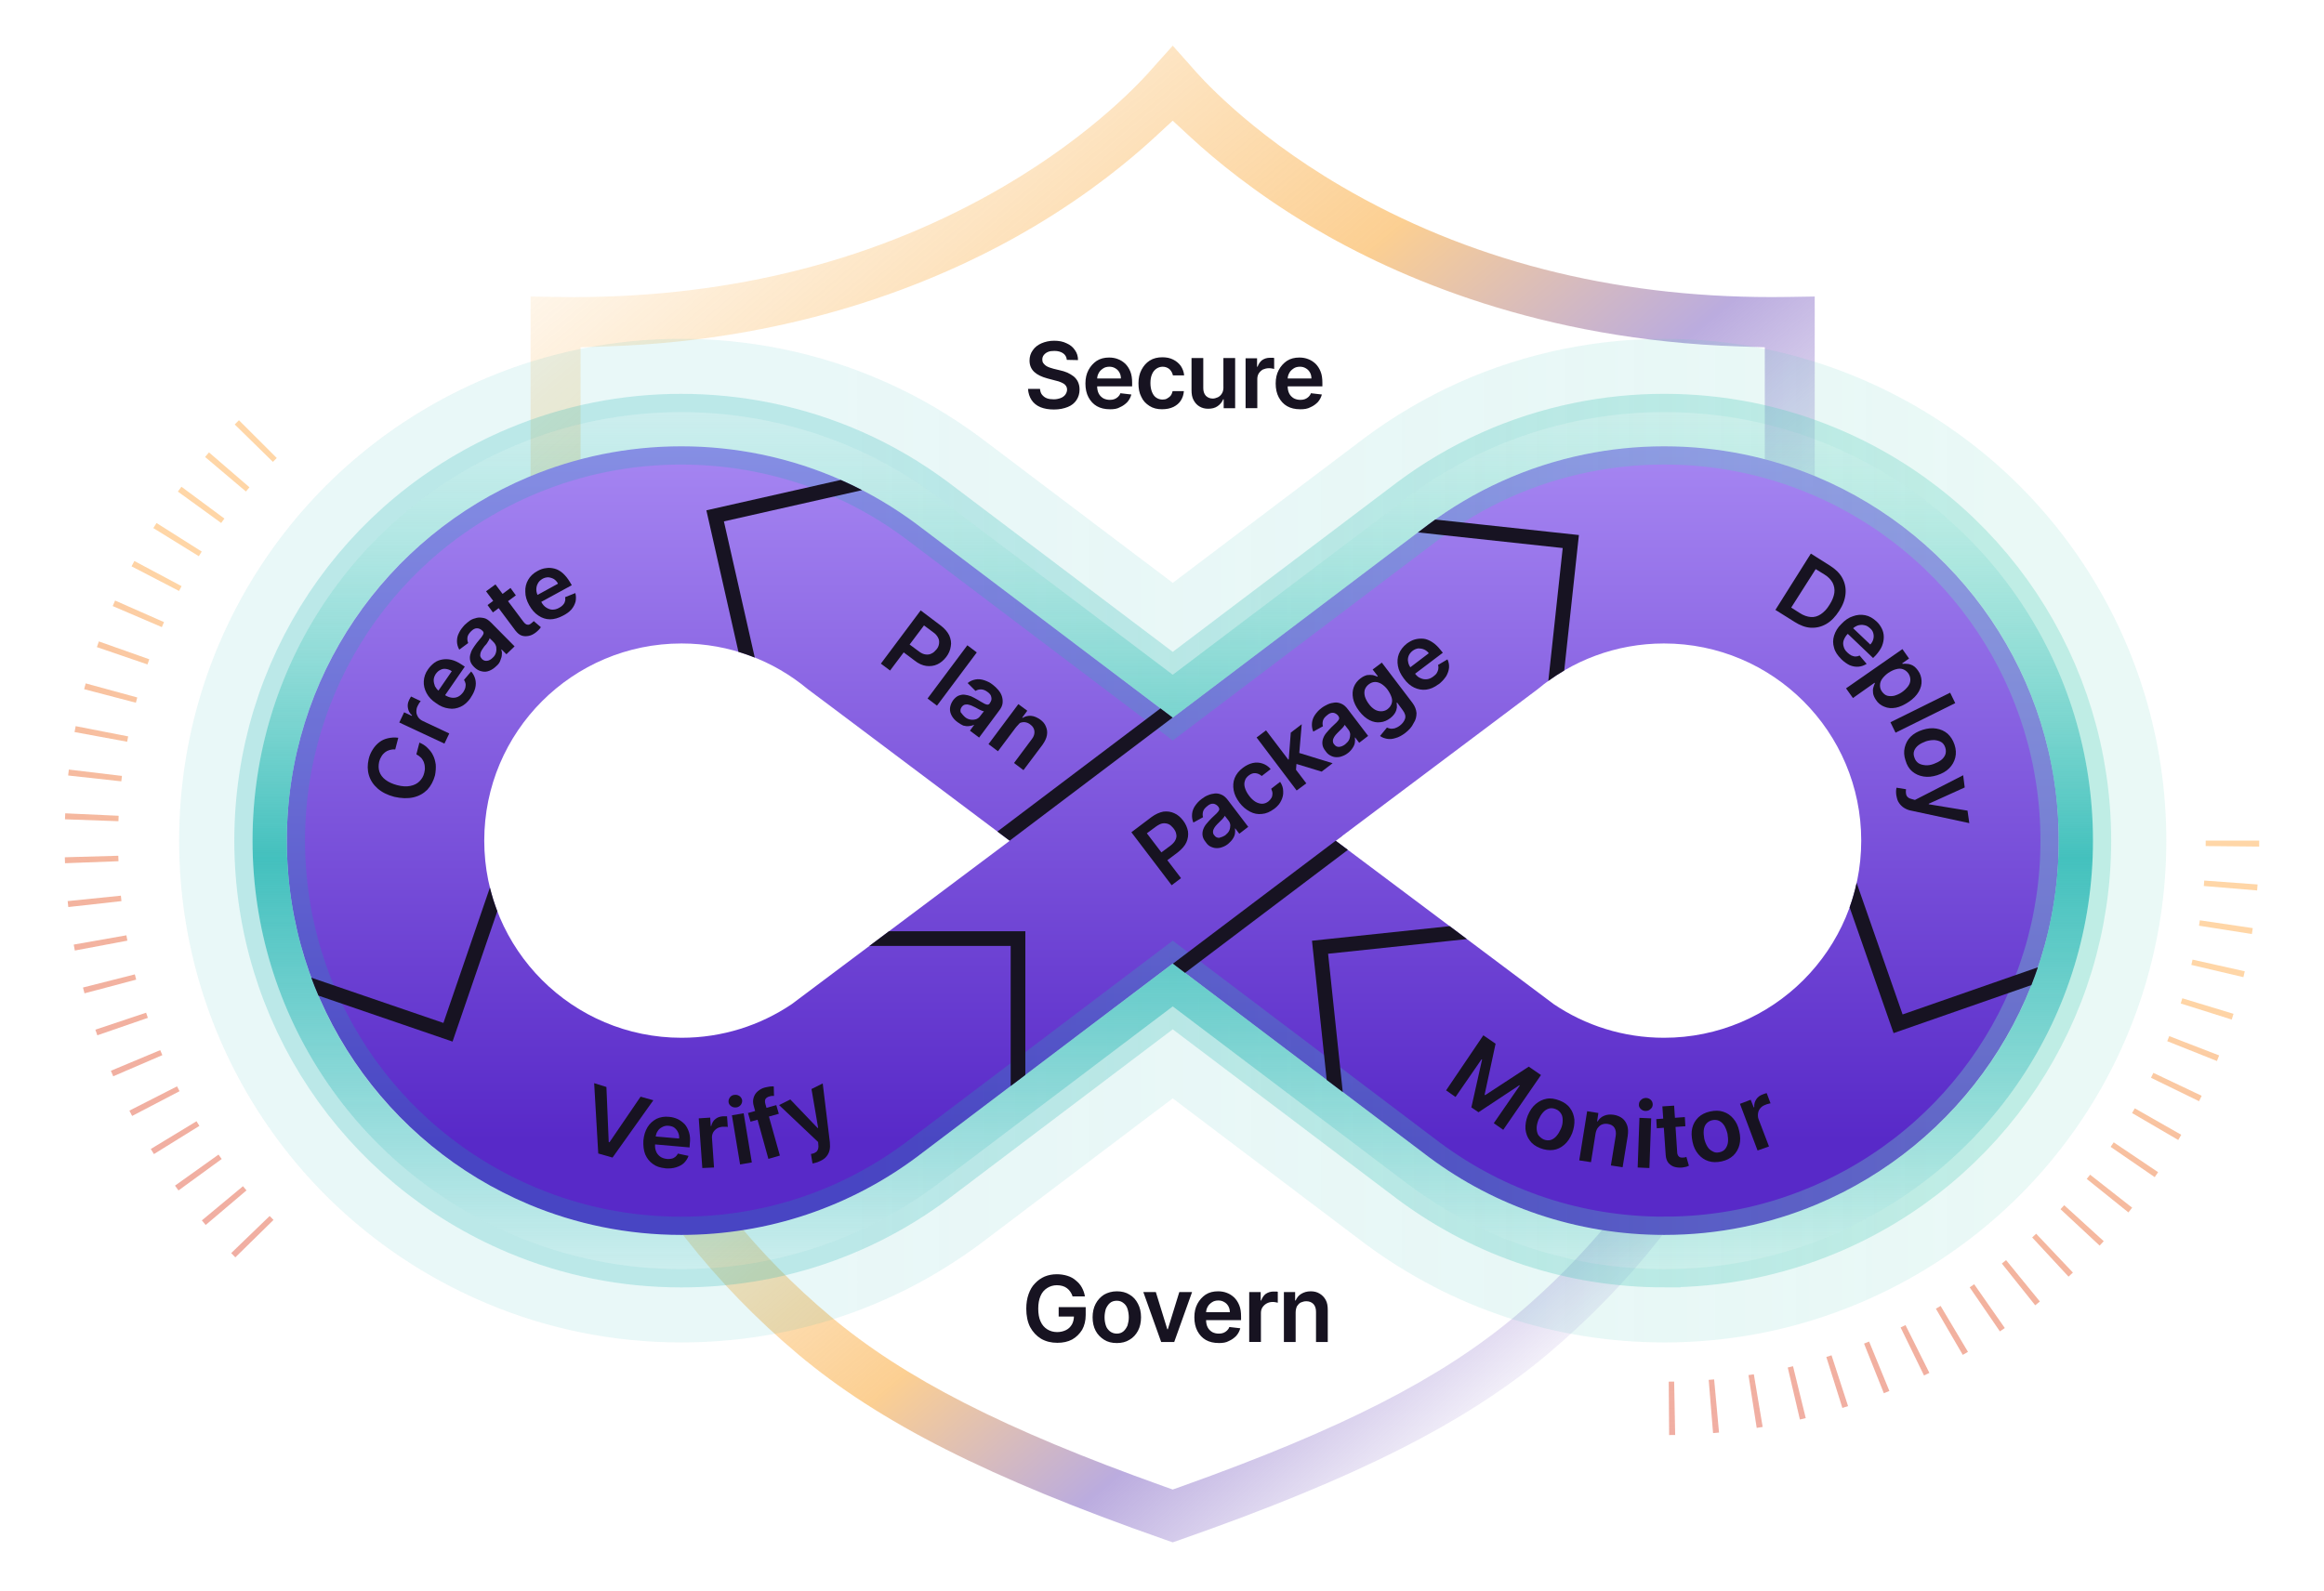 <svg width="460" height="315" viewBox="0 0 460 315" fill="none" xmlns="http://www.w3.org/2000/svg">
<path d="M114.918 105.582V68.757L120.07 68.587C159.141 67.315 187.636 54.98 204.661 44.856C215.687 38.301 223.71 31.65 228.504 27.229L232.116 23.891L235.728 27.229C240.522 31.655 248.545 38.301 259.571 44.856C276.6 54.98 305.096 67.315 344.162 68.587L349.314 68.757V105.582H359.197V58.71L354.171 58.792C352.999 58.811 351.837 58.821 350.675 58.821C319.017 58.821 290.357 51.439 265.488 36.879C246.855 25.971 237.021 14.608 236.053 13.462L232.126 9.041L228.015 13.636C226.359 15.561 216.592 26.421 198.73 36.879C173.861 51.439 145.191 58.821 113.518 58.821C112.366 58.821 111.209 58.811 110.047 58.792L105.02 58.71V105.582H114.903H114.918Z" fill="url(#paint0_linear_298_3289)"/>
<path d="M333.713 219.161C325.491 234.616 314.146 248.62 299.954 260.558C285.273 272.908 265.527 282.993 233.917 294.279L232.126 294.917L230.334 294.279C198.73 282.993 178.979 272.908 164.297 260.558C150.1 248.615 138.76 234.611 130.538 219.161H119.426C128.369 237.552 141.336 254.149 157.935 268.109C174.03 281.649 195.732 292.624 230.489 304.804L232.126 305.375L233.762 304.804C268.524 292.624 290.221 281.649 306.321 268.109C322.92 254.149 335.887 237.547 344.831 219.161H333.718H333.713Z" fill="url(#paint1_linear_298_3289)"/>
<path d="M359.589 94.413C350.302 90.519 340.105 88.367 329.404 88.367C324.009 88.367 318.741 88.913 313.657 89.958C302.22 92.299 291.698 97.137 282.682 103.875C282.537 103.981 255.305 124.564 232.126 142.089C208.942 124.564 181.715 103.981 181.569 103.875C172.558 97.132 162.031 92.294 150.594 89.958C145.505 88.918 140.242 88.367 134.848 88.367C124.147 88.367 113.949 90.519 104.662 94.413C76.529 106.216 56.769 134.021 56.769 166.44C56.769 198.859 76.544 226.678 104.696 238.476C113.973 242.36 124.161 244.508 134.853 244.508C152.265 244.508 168.35 238.81 181.337 229.179L232.131 190.776L282.929 229.179C295.916 238.815 312.001 244.508 329.413 244.508C340.1 244.508 350.292 242.36 359.57 238.476C387.722 226.678 407.497 198.869 407.497 166.44C407.497 134.011 387.736 106.216 359.604 94.413H359.589ZM156.705 198.82C150.473 203.019 142.973 205.472 134.896 205.472C113.334 205.472 95.85 187.995 95.85 166.44C95.85 144.885 113.329 127.403 134.896 127.403C144.416 127.403 153.136 130.809 159.911 136.468L164.573 139.956L199.863 166.469L156.705 198.82ZM329.355 205.472C321.279 205.472 313.773 203.019 307.546 198.82L264.389 166.469L304.341 136.468C311.115 130.809 319.84 127.403 329.355 127.403C350.917 127.403 368.402 144.88 368.402 166.44C368.402 187.999 350.922 205.472 329.355 205.472Z" fill="url(#paint2_linear_298_3289)"/>
<g opacity="0.7">
<path d="M330.377 284.135L330.299 273.556C330.658 273.556 331.016 273.546 331.374 273.541L331.573 284.116C331.176 284.125 330.779 284.13 330.382 284.13L330.377 284.135ZM339.073 283.743L338.211 273.203C338.57 273.174 338.928 273.145 339.286 273.111L340.255 283.641C339.863 283.68 339.465 283.714 339.068 283.743H339.073ZM347.712 282.718L346.085 272.264C346.438 272.211 346.792 272.153 347.145 272.095L348.893 282.524C348.501 282.592 348.109 282.655 347.712 282.713V282.718ZM356.263 281.054L353.856 270.755C354.205 270.673 354.553 270.591 354.902 270.504L357.42 280.778C357.033 280.87 356.65 280.966 356.263 281.054ZM364.669 278.761L361.492 268.67C361.836 268.564 362.18 268.453 362.524 268.341L365.797 278.398C365.419 278.519 365.046 278.64 364.669 278.761ZM372.876 275.849L368.959 266.024C369.293 265.889 369.627 265.758 369.961 265.618L373.975 275.404C373.607 275.554 373.244 275.704 372.876 275.849ZM380.832 272.342L376.198 262.832C376.522 262.677 376.842 262.517 377.161 262.358L381.892 271.819C381.539 271.993 381.185 272.168 380.827 272.342H380.832ZM388.501 268.254L383.18 259.112C383.49 258.933 383.8 258.749 384.11 258.565L389.528 267.654C389.189 267.858 388.845 268.056 388.506 268.254H388.501ZM395.852 263.61L389.867 254.884C390.162 254.681 390.463 254.473 390.758 254.27L396.82 262.938C396.496 263.165 396.171 263.388 395.847 263.61H395.852ZM402.839 258.439L396.234 250.173C396.515 249.95 396.796 249.723 397.072 249.495L403.764 257.69C403.459 257.941 403.149 258.188 402.839 258.435V258.439ZM409.434 252.765L402.239 245.006C402.5 244.765 402.766 244.518 403.028 244.271L410.301 251.958C410.015 252.228 409.724 252.499 409.434 252.77V252.765ZM415.593 246.622L407.846 239.415C408.093 239.153 408.335 238.887 408.577 238.621L416.402 245.747C416.135 246.042 415.864 246.332 415.593 246.622ZM421.287 240.048L413.036 233.421C413.259 233.141 413.482 232.86 413.705 232.58L422.028 239.115C421.781 239.429 421.534 239.739 421.287 240.048ZM426.488 233.063L417.767 227.07C417.971 226.775 418.174 226.475 418.377 226.175L427.161 232.081C426.938 232.41 426.715 232.739 426.493 233.063H426.488ZM431.156 225.715L422.014 220.375C422.198 220.066 422.377 219.751 422.551 219.442L431.746 224.68C431.548 225.024 431.349 225.367 431.151 225.711L431.156 225.715ZM435.271 218.034L425.757 213.395C425.916 213.071 426.071 212.747 426.226 212.418L435.785 216.96C435.615 217.318 435.441 217.676 435.267 218.029L435.271 218.034ZM438.806 210.072L428.972 206.149C429.107 205.815 429.238 205.476 429.369 205.143L439.242 208.964C439.097 209.332 438.951 209.704 438.806 210.072ZM441.736 201.863L431.64 198.685C431.746 198.342 431.858 197.993 431.959 197.65L442.089 200.731C441.973 201.113 441.857 201.491 441.736 201.868V201.863ZM444.045 193.47L433.741 191.047C433.824 190.699 433.906 190.346 433.983 189.997L444.316 192.309C444.229 192.696 444.142 193.083 444.05 193.47H444.045ZM445.721 184.933L435.262 183.283C435.32 182.925 435.373 182.572 435.426 182.214L445.9 183.762C445.842 184.154 445.784 184.546 445.721 184.933ZM446.762 176.303L436.211 175.423C436.24 175.065 436.269 174.707 436.293 174.344L446.854 175.118C446.825 175.515 446.796 175.906 446.762 176.303ZM447.164 167.62L436.579 167.514C436.579 167.156 436.584 166.793 436.584 166.435H447.173C447.173 166.832 447.173 167.228 447.168 167.62H447.164Z" fill="url(#paint3_linear_298_3289)"/>
</g>
<g opacity="0.7">
<path d="M46.581 248.949C46.305 248.668 46.034 248.388 45.758 248.107L53.374 240.759C53.626 241.021 53.878 241.282 54.135 241.538L46.581 248.949ZM40.717 242.54C40.461 242.24 40.209 241.935 39.952 241.63L48.092 234.863C48.324 235.139 48.557 235.414 48.789 235.69L40.717 242.535V242.54ZM35.328 235.704C35.096 235.385 34.868 235.066 34.636 234.747L43.25 228.599C43.458 228.889 43.671 229.184 43.884 229.474L35.328 235.704ZM30.466 228.497C30.258 228.163 30.05 227.825 29.847 227.491L38.897 222.001C39.086 222.305 39.27 222.615 39.463 222.92L30.466 228.502V228.497ZM26.152 220.946C25.968 220.598 25.789 220.245 25.61 219.896L35.042 215.093C35.207 215.412 35.372 215.732 35.536 216.051L26.152 220.951V220.946ZM22.409 213.095C22.254 212.732 22.099 212.37 21.944 212.007L31.711 207.919C31.851 208.248 31.992 208.582 32.132 208.911L22.409 213.1V213.095ZM19.262 204.988C19.131 204.616 19.005 204.243 18.879 203.866L28.917 200.509C29.033 200.852 29.149 201.191 29.266 201.529L19.257 204.983L19.262 204.988ZM16.725 196.673C16.623 196.291 16.521 195.908 16.424 195.521L26.685 192.919C26.772 193.267 26.864 193.616 26.956 193.959L16.725 196.673ZM14.807 188.193C14.735 187.801 14.662 187.414 14.594 187.022L25.019 185.184C25.082 185.537 25.145 185.891 25.213 186.244L14.807 188.198V188.193ZM13.519 179.588C13.476 179.196 13.432 178.804 13.393 178.412L23.925 177.338C23.964 177.696 23.997 178.054 24.041 178.417L13.519 179.588ZM12.87 170.914C12.856 170.523 12.841 170.126 12.832 169.734L23.416 169.434C23.426 169.797 23.441 170.155 23.45 170.518L12.87 170.914ZM23.441 162.594L12.861 162.217C12.875 161.82 12.89 161.429 12.909 161.032L23.484 161.516C23.47 161.874 23.455 162.236 23.441 162.594ZM24.012 154.7L13.49 153.544C13.534 153.152 13.577 152.76 13.626 152.368L24.138 153.626C24.094 153.984 24.056 154.342 24.012 154.705V154.7ZM25.164 146.859L14.754 144.943C14.826 144.551 14.899 144.164 14.977 143.773L25.368 145.804C25.3 146.157 25.232 146.511 25.164 146.864V146.859ZM26.893 139.134L16.652 136.454C16.754 136.072 16.855 135.685 16.962 135.303L27.174 138.094C27.077 138.442 26.985 138.785 26.893 139.134ZM29.188 131.554L19.175 128.124C19.305 127.747 19.436 127.374 19.567 126.997L29.547 130.533C29.425 130.872 29.309 131.21 29.193 131.549L29.188 131.554ZM32.04 124.167L22.308 119.998C22.462 119.635 22.622 119.267 22.782 118.904L32.466 123.176C32.321 123.505 32.176 123.834 32.035 124.167H32.04ZM35.434 117.008L26.041 112.132C26.225 111.779 26.409 111.426 26.598 111.078L35.938 116.055C35.769 116.375 35.599 116.689 35.434 117.008ZM39.352 110.125L30.35 104.557C30.558 104.219 30.772 103.885 30.98 103.551L39.928 109.206C39.734 109.51 39.541 109.815 39.352 110.125ZM43.773 103.546L35.207 97.33C35.439 97.011 35.677 96.692 35.914 96.373L44.417 102.675C44.199 102.966 43.986 103.256 43.773 103.551V103.546ZM48.673 97.311L40.591 90.476C40.848 90.176 41.105 89.871 41.366 89.571L49.38 96.484C49.142 96.76 48.905 97.03 48.673 97.311ZM54.019 91.448L46.46 84.042C46.736 83.762 47.017 83.481 47.293 83.201L54.779 90.679C54.522 90.935 54.27 91.192 54.019 91.448Z" fill="url(#paint4_linear_298_3289)"/>
</g>
<g opacity="0.15">
<path d="M329.404 265.792C307.905 265.792 287.442 259.039 270.219 246.264L270.165 246.225L232.121 217.468L193.999 246.288C176.795 259.049 156.342 265.792 134.843 265.792C121.542 265.792 108.623 263.204 96.45 258.106C59.398 242.578 35.459 206.599 35.459 166.44C35.459 126.281 59.384 90.321 96.411 74.789C108.613 69.676 121.542 67.083 134.848 67.083C141.573 67.083 148.309 67.765 154.87 69.105C169.183 72.036 182.392 77.948 194.13 86.683L194.352 86.853C195.05 87.38 198.594 90.055 232.126 115.402C265.159 90.432 269.182 87.395 269.909 86.848C281.709 78.02 294.986 72.056 309.381 69.11C315.943 67.765 322.678 67.088 329.404 67.088C342.705 67.088 355.638 69.681 367.831 74.794C404.863 90.331 428.788 126.305 428.788 166.445C428.788 206.584 404.848 242.578 367.797 258.106C355.619 263.209 342.7 265.797 329.399 265.797L329.404 265.792ZM278.905 234.635C293.596 245.524 311.057 251.28 329.404 251.28C340.763 251.28 351.793 249.075 362.18 244.721C393.818 231.462 414.261 200.736 414.261 166.44C414.261 132.144 393.828 101.432 362.209 88.169C351.803 83.805 340.763 81.595 329.404 81.595C323.656 81.595 317.899 82.175 312.296 83.322C300.012 85.837 288.686 90.926 278.629 98.448C277.913 98.985 273.748 102.134 238.847 128.516L232.126 133.595L225.405 128.516C189.985 101.737 186.319 98.975 185.608 98.438L185.443 98.312C175.429 90.863 164.162 85.818 151.955 83.322C146.353 82.175 140.595 81.595 134.848 81.595C123.483 81.595 112.443 83.805 102.033 88.169C70.414 101.432 49.985 132.154 49.985 166.435C49.985 200.717 70.428 231.457 102.072 244.716C112.458 249.07 123.488 251.276 134.848 251.276C153.195 251.276 170.645 245.524 185.322 234.645L232.126 199.261L278.905 234.626V234.635Z" fill="url(#paint5_linear_298_3289)"/>
</g>
<path opacity="0.35" d="M329.404 247.894C311.798 247.894 295.039 242.37 280.934 231.922L232.126 195.023L183.283 231.951C169.212 242.375 152.454 247.899 134.848 247.899C123.939 247.899 113.354 245.78 103.384 241.601C73.004 228.869 53.379 199.367 53.379 166.44C53.379 133.513 72.995 104.025 103.35 91.293C113.339 87.104 123.939 84.981 134.848 84.981C140.368 84.981 145.897 85.537 151.277 86.64C162.99 89.039 173.803 93.876 183.414 101.026L183.569 101.142C184.276 101.674 187.932 104.431 223.361 131.215L232.126 137.842L240.89 131.215C276.736 104.117 279.99 101.659 280.677 101.142C290.318 93.93 301.184 89.049 312.974 86.635C318.354 85.532 323.879 84.976 329.404 84.976C340.313 84.976 350.912 87.099 360.901 91.284C391.257 104.02 410.877 133.518 410.877 166.43C410.877 199.343 391.247 228.86 360.872 241.591C350.903 245.771 340.313 247.889 329.408 247.889L329.404 247.894Z" stroke="url(#paint6_linear_298_3289)" stroke-width="14" stroke-miterlimit="10"/>
<path d="M329.404 251.28C311.067 251.28 293.606 245.529 278.915 234.64L232.126 199.265L185.327 234.645C170.631 245.534 153.185 251.276 134.848 251.276C123.488 251.276 112.458 249.07 102.072 244.716C70.433 231.457 49.985 200.731 49.985 166.435C49.985 132.139 70.414 101.432 102.033 88.164C112.443 83.8 123.479 81.59 134.843 81.59C140.591 81.59 146.348 82.17 151.95 83.317C164.152 85.813 175.415 90.858 185.433 98.302L185.612 98.438C186.319 98.97 189.985 101.737 225.405 128.511L232.126 133.59L238.847 128.511C274.678 101.427 277.942 98.96 278.644 98.433C288.696 90.916 300.017 85.832 312.301 83.317C317.904 82.17 323.661 81.59 329.408 81.59C340.773 81.59 351.808 83.8 362.219 88.164C393.837 101.427 414.271 132.154 414.271 166.435C414.271 200.717 393.828 231.457 362.189 244.716C351.803 249.07 340.773 251.276 329.413 251.276L329.404 251.28ZM232.126 190.776L282.982 229.223C296.472 239.216 312.534 244.508 329.408 244.508C339.863 244.508 350.012 242.477 359.565 238.476C388.681 226.277 407.492 197.998 407.492 166.44C407.492 134.882 388.69 106.618 359.594 94.413C350.021 90.403 339.867 88.367 329.408 88.367C324.116 88.367 318.819 88.904 313.662 89.958C302.365 92.27 291.955 96.948 282.716 103.861C282.048 104.364 278.692 106.898 242.943 133.924L232.131 142.094L221.318 133.924C185.903 107.155 182.242 104.388 181.531 103.856L181.366 103.735C172.176 96.905 161.813 92.266 150.594 89.968C145.437 88.913 140.14 88.376 134.848 88.376C124.389 88.376 114.235 90.413 104.662 94.423C75.566 106.627 56.769 134.901 56.769 166.45C56.769 197.998 75.58 226.286 104.696 238.486C114.249 242.491 124.394 244.518 134.848 244.518C151.718 244.518 167.769 239.236 181.264 229.237L232.126 190.786V190.776Z" fill="url(#paint7_linear_298_3289)"/>
<path d="M166.423 95.023L139.816 101.04L146.164 129.067C147.263 129.396 148.343 129.779 149.398 130.199L143.288 103.232L170.645 97.045C169.261 96.329 167.852 95.657 166.418 95.023H166.423Z" fill="#171322"/>
<path d="M98.435 180.41C97.854 178.891 97.36 177.334 96.973 175.728L87.768 202.536L61.611 193.572C62.056 194.772 62.531 195.957 63.03 197.128L89.574 206.226L98.44 180.415L98.435 180.41Z" fill="#171322"/>
<path d="M172.084 187.289H200.047V215.025L202.952 212.829V184.386H175.957L172.084 187.289Z" fill="#171322"/>
<path d="M229.695 140.256L197.422 164.636L199.839 166.45L232.101 142.075C231.303 141.47 230.499 140.865 229.695 140.256Z" fill="#171322"/>
<path d="M265.672 165.477L232.155 190.8L234.561 192.619L266.79 168.269L264.384 166.469L265.681 165.497L265.672 165.477Z" fill="#171322"/>
<path d="M262.878 188.836L290.352 185.934L286.938 183.375L259.687 186.258L262.602 213.821L265.778 216.22L262.878 188.836Z" fill="#171322"/>
<path d="M367.487 174.808C367.124 176.463 366.664 178.078 366.102 179.646L374.803 204.548L402.084 195.038C402.539 193.877 402.97 192.701 403.372 191.516L376.59 200.852L367.492 174.808H367.487Z" fill="#171322"/>
<path d="M309.314 108.504L306.467 134.824C307.479 134.089 308.529 133.397 309.614 132.763L312.519 105.936L284.086 102.864C283.617 103.198 283.147 103.537 282.687 103.885C282.663 103.904 281.946 104.446 280.663 105.413L309.323 108.509L309.314 108.504Z" fill="#171322"/>
<g filter="url(#filter0_d_298_3289)">
<path d="M212.321 254.734C212.22 254.381 212.07 254.076 211.866 253.776C211.663 253.472 211.464 253.273 211.208 253.07C210.951 252.867 210.651 252.717 210.297 252.615C209.944 252.514 209.591 252.465 209.189 252.465C208.482 252.465 207.823 252.669 207.271 253.022C206.714 253.375 206.259 253.878 205.959 254.584C205.654 255.29 205.504 256.098 205.504 257.104C205.504 258.11 205.654 258.971 205.959 259.624C206.264 260.331 206.714 260.834 207.271 261.187C207.828 261.54 208.482 261.743 209.242 261.743C209.9 261.743 210.506 261.593 211.009 261.342C211.513 261.09 211.866 260.737 212.171 260.234C212.423 259.779 212.573 259.175 212.573 258.57L213.13 258.672H209.547V256.804H214.897V258.367C214.897 259.475 214.646 260.486 214.191 261.293C213.687 262.101 213.028 262.754 212.22 263.209C211.363 263.664 210.404 263.867 209.29 263.867C208.08 263.867 207.019 263.615 206.061 263.059C205.15 262.503 204.443 261.748 203.891 260.737C203.388 259.726 203.136 258.517 203.136 257.104C203.136 256.045 203.286 255.087 203.591 254.231C203.896 253.375 204.298 252.669 204.855 252.112C205.412 251.508 206.065 251.053 206.772 250.748C207.528 250.443 208.288 250.293 209.193 250.293C209.9 250.293 210.607 250.395 211.261 250.598C211.92 250.801 212.472 251.101 212.927 251.508C213.43 251.909 213.837 252.364 214.137 252.92C214.437 253.476 214.641 254.028 214.743 254.686H212.321V254.734ZM221.057 263.915C220.098 263.915 219.241 263.712 218.534 263.257C217.827 262.803 217.27 262.246 216.868 261.492C216.466 260.737 216.263 259.828 216.263 258.817C216.263 257.806 216.466 256.901 216.868 256.142C217.27 255.387 217.827 254.778 218.534 254.328C219.241 253.926 220.098 253.67 221.057 253.67C222.015 253.67 222.872 253.873 223.579 254.328C224.286 254.729 224.843 255.339 225.245 256.142C225.647 256.896 225.85 257.806 225.85 258.817C225.85 259.828 225.647 260.732 225.245 261.492C224.843 262.246 224.286 262.856 223.579 263.257C222.872 263.712 222.015 263.915 221.057 263.915ZM221.057 262.048C221.56 262.048 222.015 261.898 222.369 261.593C222.722 261.289 222.974 260.887 223.177 260.432C223.328 259.929 223.429 259.373 223.429 258.817C223.429 258.212 223.328 257.656 223.177 257.153C223.027 256.65 222.722 256.243 222.369 255.992C222.015 255.687 221.56 255.537 221.057 255.537C220.5 255.537 220.045 255.687 219.691 255.992C219.338 256.296 219.086 256.698 218.883 257.153C218.732 257.656 218.631 258.212 218.631 258.817C218.631 259.421 218.732 259.978 218.883 260.432C219.033 260.935 219.338 261.289 219.691 261.593C220.093 261.898 220.548 262.048 221.057 262.048ZM235.951 253.825L232.416 263.712H229.84L226.305 253.825H228.78L231.051 261.187H231.152L233.423 253.825H235.946H235.951ZM241.253 263.91C240.241 263.91 239.384 263.707 238.677 263.306C237.97 262.904 237.413 262.295 237.011 261.54C236.609 260.785 236.406 259.876 236.406 258.817C236.406 257.757 236.609 256.901 237.011 256.142C237.413 255.387 237.97 254.778 238.629 254.328C239.336 253.873 240.144 253.67 241.103 253.67C241.708 253.67 242.313 253.771 242.822 253.975C243.379 254.178 243.834 254.478 244.284 254.884C244.686 255.285 245.04 255.793 245.296 256.446C245.548 257.051 245.65 257.811 245.65 258.667V259.373H237.52V257.811H243.427C243.427 257.356 243.325 256.954 243.122 256.601C242.919 256.248 242.667 255.997 242.313 255.793C241.96 255.59 241.607 255.489 241.151 255.489C240.696 255.489 240.241 255.59 239.888 255.842C239.534 256.093 239.229 256.345 239.031 256.751C238.827 257.104 238.725 257.506 238.725 257.961V259.325C238.725 259.881 238.827 260.384 239.031 260.785C239.234 261.187 239.534 261.492 239.941 261.743C240.343 261.946 240.749 262.048 241.253 262.048C241.607 262.048 241.912 262 242.163 261.898C242.415 261.796 242.667 261.646 242.87 261.443C243.074 261.24 243.224 261.042 243.325 260.737L245.495 260.989C245.345 261.545 245.093 262.048 244.686 262.503C244.284 262.904 243.829 263.257 243.224 263.514C242.72 263.818 242.013 263.915 241.253 263.915V263.91ZM247.262 263.707V253.82H249.533V255.484H249.635C249.838 254.928 250.138 254.473 250.545 254.173C251 253.868 251.504 253.718 252.061 253.718H252.516C252.666 253.718 252.821 253.718 252.918 253.767V255.934C252.816 255.885 252.666 255.885 252.463 255.832C252.259 255.784 252.061 255.784 251.857 255.784C251.455 255.784 251.049 255.885 250.695 256.088C250.342 256.292 250.09 256.543 249.887 256.843C249.683 257.148 249.581 257.549 249.581 257.951V263.702H247.257L247.262 263.707ZM256.452 257.907V263.707H254.128V253.82H256.351V255.484H256.452C256.704 254.928 257.058 254.473 257.561 254.173C258.065 253.873 258.67 253.67 259.43 253.67C260.137 253.67 260.694 253.82 261.198 254.125C261.701 254.429 262.108 254.831 262.408 255.387C262.713 255.943 262.81 256.596 262.81 257.404V263.707H260.486V257.757C260.486 257.099 260.336 256.596 259.982 256.195C259.629 255.842 259.174 255.639 258.568 255.639C258.167 255.639 257.813 255.74 257.46 255.89C257.155 256.04 256.903 256.345 256.704 256.645C256.554 256.998 256.452 257.399 256.452 257.907Z" fill="#171321"/>
<path d="M231.913 173.275L223.938 162.783L227.874 159.808C228.683 159.203 229.492 158.85 230.247 158.7C231.002 158.599 231.763 158.7 232.416 159.005C233.123 159.31 233.68 159.813 234.184 160.466C234.687 161.119 234.992 161.83 235.142 162.585C235.244 163.339 235.142 164.045 234.837 164.752C234.532 165.458 233.927 166.116 233.118 166.769L230.494 168.738L229.332 167.175L231.704 165.41C232.16 165.056 232.513 164.655 232.663 164.302C232.867 163.9 232.915 163.494 232.813 163.141C232.765 162.739 232.561 162.386 232.256 161.98C231.951 161.627 231.651 161.322 231.298 161.172C230.944 161.022 230.542 160.969 230.136 161.022C229.729 161.075 229.279 161.327 228.77 161.68L227.003 162.991L233.767 171.867L231.898 173.28L231.913 173.275Z" fill="#171321"/>
<path d="M243.069 165.105C242.565 165.506 242.057 165.709 241.505 165.859C240.948 165.961 240.444 165.961 239.941 165.758C239.437 165.608 238.982 165.255 238.629 164.698C238.275 164.244 238.072 163.842 238.023 163.388C237.975 162.986 238.023 162.58 238.173 162.178C238.324 161.777 238.527 161.424 238.832 161.07C239.137 160.717 239.437 160.364 239.791 160.011C240.193 159.61 240.546 159.305 240.803 159.053C241.059 158.802 241.205 158.599 241.306 158.395C241.355 158.192 241.355 158.042 241.205 157.839V157.791C240.9 157.389 240.546 157.186 240.193 157.133C239.791 157.085 239.384 157.235 238.982 157.588C238.527 157.941 238.227 158.294 238.125 158.695C238.023 159.097 238.023 159.45 238.125 159.803L236.208 160.862C235.956 160.258 235.903 159.702 235.956 159.145C236.009 158.589 236.208 158.038 236.561 157.53C236.915 157.022 237.316 156.572 237.873 156.166C238.275 155.861 238.682 155.609 239.084 155.459C239.539 155.256 239.994 155.155 240.449 155.106C240.904 155.058 241.36 155.155 241.815 155.358C242.27 155.561 242.672 155.914 243.079 156.465L247.068 161.709L245.301 163.073L244.492 162.014L244.444 162.062C244.492 162.367 244.492 162.667 244.444 163.02C244.396 163.373 244.241 163.726 244.042 164.031C243.79 164.432 243.485 164.737 243.083 165.09L243.069 165.105ZM242.512 163.388C242.865 163.083 243.171 162.783 243.321 162.43C243.471 162.077 243.524 161.724 243.524 161.37C243.476 161.017 243.374 160.713 243.122 160.413L242.415 159.503C242.415 159.605 242.313 159.706 242.212 159.856C242.11 160.006 241.96 160.161 241.81 160.311L241.355 160.766L240.953 161.167C240.701 161.419 240.498 161.67 240.348 161.922C240.197 162.173 240.096 162.425 240.096 162.676C240.096 162.928 240.144 163.18 240.348 163.383C240.599 163.736 240.904 163.886 241.306 163.886C241.708 163.784 242.115 163.634 242.517 163.383L242.512 163.388Z" fill="#171321"/>
<path d="M252.206 158.144C251.397 158.749 250.589 159.102 249.785 159.155C248.976 159.257 248.168 159.107 247.412 158.7C246.657 158.294 245.95 157.743 245.345 156.935C244.739 156.127 244.333 155.319 244.183 154.463C244.032 153.607 244.081 152.799 244.386 152.044C244.691 151.29 245.243 150.583 246.003 150.027C246.662 149.524 247.315 149.219 247.974 149.069C248.632 148.919 249.286 148.968 249.891 149.171C250.497 149.374 251.053 149.727 251.509 150.279L249.741 151.643C249.388 151.338 248.986 151.14 248.531 151.086C248.076 151.033 247.62 151.188 247.165 151.541C246.763 151.846 246.507 152.199 246.41 152.601C246.26 153.002 246.26 153.457 246.41 153.965C246.56 154.473 246.812 154.976 247.219 155.527C247.625 156.079 248.076 156.485 248.482 156.736C248.889 156.988 249.393 157.138 249.795 157.138C250.25 157.138 250.652 156.988 251.058 156.683C251.31 156.48 251.513 156.228 251.664 155.977C251.814 155.725 251.867 155.421 251.867 155.121C251.867 154.821 251.765 154.516 251.615 154.163L253.383 152.799C253.784 153.404 253.988 154.008 253.988 154.666C254.036 155.324 253.886 155.929 253.586 156.533C253.334 157.09 252.879 157.641 252.22 158.149L252.206 158.144Z" fill="#171321"/>
<path d="M256.651 154.511L248.724 144.019L250.593 142.607L258.568 153.099L256.651 154.511ZM256.501 150.777L254.782 148.557L255.087 148.353L255.489 143.057L257.658 141.393L257.101 147.899L256.699 148.203L256.496 150.777H256.501ZM261.6 150.777L256.297 149.161L256.549 146.893L263.769 149.113L261.6 150.777Z" fill="#171321"/>
<path d="M266.8 147.101C266.296 147.502 265.788 147.705 265.236 147.855C264.679 147.957 264.176 147.957 263.672 147.754C263.168 147.55 262.713 147.251 262.36 146.694C262.006 146.24 261.803 145.838 261.755 145.383C261.706 144.982 261.755 144.576 261.905 144.174C262.055 143.773 262.258 143.419 262.563 143.066C262.868 142.713 263.168 142.36 263.522 142.007C263.924 141.605 264.277 141.301 264.534 141.049C264.791 140.798 264.936 140.594 265.037 140.391C265.086 140.188 265.086 140.038 264.936 139.835V139.787C264.631 139.385 264.277 139.182 263.924 139.129C263.522 139.08 263.115 139.23 262.713 139.584C262.258 139.937 261.958 140.29 261.856 140.691C261.755 141.093 261.755 141.446 261.856 141.799L259.939 142.858C259.687 142.254 259.634 141.697 259.687 141.141C259.74 140.585 259.939 140.033 260.292 139.525C260.646 139.018 261.048 138.568 261.604 138.161C262.006 137.857 262.413 137.658 262.815 137.455C263.27 137.252 263.725 137.15 264.18 137.102C264.636 137.054 265.091 137.15 265.546 137.354C266.001 137.557 266.403 137.91 266.81 138.461L270.8 143.705L269.032 145.069L268.224 144.01L268.175 144.058C268.224 144.363 268.224 144.663 268.175 145.016C268.127 145.369 267.972 145.722 267.773 146.027C267.521 146.428 267.216 146.781 266.815 147.086L266.8 147.101ZM266.243 145.383C266.597 145.079 266.902 144.779 267.052 144.426C267.202 144.072 267.255 143.719 267.255 143.366C267.207 143.013 267.105 142.708 266.853 142.408L266.146 141.499C266.146 141.601 266.045 141.702 265.943 141.852C265.841 142.002 265.691 142.157 265.541 142.307C265.391 142.457 265.236 142.612 265.086 142.762C264.936 142.912 264.781 143.066 264.684 143.163C264.432 143.415 264.229 143.666 264.079 143.918C263.929 144.169 263.827 144.421 263.827 144.672C263.827 144.924 263.875 145.175 264.079 145.379C264.331 145.732 264.636 145.882 265.037 145.882C265.493 145.833 265.846 145.678 266.248 145.379L266.243 145.383Z" fill="#171321"/>
<path d="M278.16 143.115C277.501 143.618 276.847 143.971 276.242 144.126C275.637 144.329 275.08 144.377 274.523 144.276C274.02 144.174 273.564 144.024 273.158 143.719L274.523 142.055C274.727 142.157 274.925 142.205 275.182 142.259C275.438 142.312 275.739 142.259 276.039 142.21C276.344 142.109 276.697 141.959 277.099 141.654C277.603 141.252 277.956 140.798 278.111 140.29C278.266 139.782 278.111 139.23 277.656 138.626L276.547 137.112L276.445 137.16C276.494 137.412 276.494 137.716 276.494 138.069C276.445 138.423 276.344 138.776 276.14 139.129C275.937 139.482 275.637 139.835 275.182 140.188C274.576 140.643 273.918 140.943 273.211 140.996C272.504 141.098 271.797 140.948 271.09 140.595C270.383 140.241 269.676 139.637 269.023 138.781C268.369 137.924 267.962 137.063 267.812 136.26C267.662 135.453 267.71 134.698 267.962 134.04C268.214 133.382 268.669 132.778 269.274 132.323C269.729 131.97 270.185 131.767 270.587 131.665C270.988 131.617 271.395 131.617 271.749 131.665C272.102 131.767 272.407 131.868 272.606 131.97L272.707 131.868L271.695 130.557L273.511 129.193L279.569 137.16C280.072 137.818 280.324 138.524 280.377 139.177C280.377 139.883 280.227 140.541 279.82 141.146C279.419 142.002 278.862 142.558 278.155 143.115H278.16ZM274.625 138.423C275.027 138.118 275.283 137.765 275.433 137.363C275.584 136.962 275.584 136.507 275.433 136.052C275.283 135.598 275.032 135.095 274.678 134.591C274.325 134.088 273.923 133.735 273.468 133.431C273.066 133.179 272.611 133.029 272.204 133.029C271.749 133.029 271.347 133.179 270.94 133.484C270.533 133.789 270.281 134.142 270.131 134.591C270.03 134.993 270.03 135.448 270.18 135.956C270.33 136.41 270.582 136.913 270.935 137.368C271.289 137.871 271.691 138.224 272.097 138.476C272.504 138.727 272.954 138.829 273.361 138.829C273.768 138.829 274.218 138.727 274.625 138.427V138.423Z" fill="#171321"/>
<path d="M284.721 133.484C283.912 134.088 283.103 134.441 282.3 134.543C281.491 134.645 280.682 134.495 279.927 134.142C279.172 133.788 278.465 133.184 277.859 132.328C277.254 131.52 276.847 130.712 276.697 129.856C276.547 129 276.596 128.192 276.901 127.437C277.206 126.683 277.709 126.025 278.465 125.42C278.968 125.067 279.477 124.762 280.029 124.612C280.585 124.462 281.137 124.409 281.748 124.462C282.304 124.511 282.91 124.767 283.466 125.12C284.023 125.473 284.575 125.976 285.132 126.683L285.587 127.239L279.123 132.129L278.164 130.867L282.808 127.336C282.556 126.982 282.203 126.731 281.849 126.581C281.496 126.431 281.094 126.378 280.74 126.378C280.338 126.426 279.985 126.581 279.632 126.833C279.23 127.137 278.973 127.49 278.823 127.843C278.673 128.245 278.62 128.651 278.721 129.053C278.77 129.454 278.973 129.861 279.225 130.214L280.033 131.321C280.387 131.776 280.74 132.129 281.196 132.279C281.597 132.482 282.053 132.531 282.459 132.482C282.915 132.434 283.316 132.231 283.723 131.926C283.975 131.723 284.227 131.525 284.382 131.268C284.537 131.012 284.633 130.765 284.687 130.514C284.74 130.262 284.735 129.957 284.638 129.657L286.507 128.55C286.759 129.106 286.861 129.657 286.812 130.214C286.764 130.77 286.561 131.321 286.256 131.878C285.8 132.536 285.345 133.039 284.74 133.493L284.721 133.484Z" fill="#171321"/>
<path d="M174.355 129.396L182.233 118.856L186.169 121.831C186.978 122.436 187.535 123.093 187.888 123.8C188.193 124.506 188.343 125.26 188.193 125.967C188.092 126.721 187.791 127.428 187.283 128.085C186.779 128.743 186.174 129.246 185.516 129.546C184.857 129.851 184.102 129.948 183.346 129.851C182.591 129.749 181.782 129.396 180.974 128.743L178.349 126.775L179.511 125.212L181.884 126.978C182.339 127.331 182.794 127.534 183.249 127.582C183.651 127.631 184.058 127.582 184.412 127.379C184.765 127.229 185.07 126.924 185.37 126.571C185.671 126.218 185.825 125.817 185.874 125.41C185.922 125.004 185.874 124.603 185.671 124.249C185.467 123.848 185.167 123.495 184.659 123.142L182.891 121.831L176.175 130.76L174.359 129.396H174.355Z" fill="#171321"/>
<path d="M193.34 127.176L185.462 137.716L183.593 136.304L191.471 125.763L193.34 127.176Z" fill="#171321"/>
<path d="M189.554 140.996C189.05 140.643 188.644 140.188 188.392 139.733C188.14 139.279 187.99 138.776 188.038 138.219C188.087 137.716 188.29 137.16 188.644 136.657C188.997 136.202 189.351 135.902 189.704 135.748C190.106 135.598 190.459 135.496 190.915 135.544C191.316 135.593 191.772 135.694 192.178 135.849C192.58 136.052 193.035 136.251 193.442 136.507C193.946 136.812 194.352 137.063 194.653 137.213C194.958 137.416 195.209 137.465 195.408 137.518C195.611 137.518 195.761 137.47 195.912 137.266V137.218C196.217 136.817 196.313 136.463 196.217 136.057C196.168 135.656 195.912 135.303 195.461 134.998C195.006 134.645 194.551 134.495 194.149 134.495C193.747 134.495 193.394 134.596 193.089 134.799L191.525 133.237C192.028 132.836 192.537 132.632 193.089 132.531C193.645 132.429 194.197 132.482 194.808 132.681C195.413 132.884 195.97 133.135 196.527 133.59C196.928 133.895 197.233 134.195 197.587 134.601C197.892 134.954 198.144 135.356 198.294 135.81C198.444 136.265 198.497 136.72 198.444 137.223C198.391 137.726 198.139 138.234 197.737 138.737L193.8 144.034L191.985 142.67L192.793 141.562L192.745 141.514C192.493 141.664 192.14 141.717 191.786 141.765C191.433 141.813 191.079 141.765 190.677 141.664C190.372 141.514 189.97 141.31 189.568 141.006L189.554 140.996ZM191.016 139.985C191.37 140.29 191.772 140.44 192.178 140.488C192.585 140.536 192.934 140.488 193.239 140.386C193.592 140.237 193.844 140.033 194.047 139.729L194.754 138.819C194.653 138.819 194.503 138.771 194.352 138.718C194.202 138.664 193.999 138.568 193.796 138.466C193.592 138.365 193.394 138.263 193.239 138.161C193.035 138.06 192.885 137.958 192.735 137.91C192.43 137.76 192.13 137.605 191.825 137.557C191.52 137.455 191.268 137.455 191.016 137.508C190.764 137.562 190.561 137.711 190.358 137.963C190.106 138.316 190.053 138.669 190.154 139.022C190.406 139.327 190.658 139.68 191.011 139.98L191.016 139.985Z" fill="#171321"/>
<path d="M201.01 142.104L197.529 146.743L195.66 145.33L201.567 137.412L203.335 138.723L202.323 140.087L202.424 140.135C202.928 139.83 203.485 139.68 204.09 139.733C204.695 139.782 205.252 140.038 205.857 140.44C206.414 140.841 206.816 141.296 207.019 141.852C207.271 142.408 207.324 142.96 207.223 143.569C207.121 144.174 206.821 144.779 206.366 145.437L202.579 150.482L200.71 149.069L204.245 144.329C204.647 143.826 204.802 143.27 204.748 142.766C204.695 142.263 204.443 141.809 203.94 141.456C203.635 141.204 203.281 141.054 202.928 141.001C202.574 140.948 202.221 141.001 201.867 141.151C201.616 141.456 201.311 141.707 201.01 142.109V142.104Z" fill="#171321"/>
<path d="M355.202 121.125L351.416 118.754L358.432 107.609L362.267 110.028C363.376 110.734 364.184 111.542 364.688 112.5C365.192 113.458 365.395 114.469 365.293 115.576C365.192 116.684 364.79 117.797 364.029 118.958C363.274 120.118 362.465 120.975 361.507 121.531C360.548 122.087 359.536 122.339 358.427 122.286C357.415 122.237 356.306 121.831 355.197 121.125H355.202ZM354.544 118.3L356.209 119.359C356.965 119.862 357.725 120.114 358.432 120.167C359.139 120.22 359.797 120.017 360.403 119.611C361.008 119.204 361.613 118.6 362.122 117.743C362.679 116.887 362.979 116.079 363.08 115.373C363.182 114.667 363.032 113.961 362.727 113.356C362.373 112.751 361.87 112.195 361.11 111.74L359.391 110.681L354.544 118.295V118.3Z" fill="#171321"/>
<path d="M364.441 128.487C363.734 127.781 363.231 127.074 363.027 126.267C362.775 125.459 362.775 124.651 363.027 123.848C363.279 123.04 363.734 122.232 364.489 121.526C365.196 120.771 365.952 120.264 366.76 120.012C367.569 119.707 368.378 119.659 369.181 119.809C369.99 119.959 370.745 120.413 371.404 121.018C371.859 121.42 372.213 121.928 372.464 122.431C372.716 122.934 372.866 123.49 372.866 124.095C372.866 124.699 372.765 125.256 372.513 125.909C372.261 126.513 371.806 127.171 371.249 127.776L370.745 128.279L364.887 122.682L365.947 121.574L370.189 125.609C370.494 125.304 370.692 124.951 370.794 124.549C370.896 124.148 370.896 123.795 370.794 123.388C370.692 122.982 370.489 122.682 370.135 122.377C369.782 122.073 369.428 121.821 368.973 121.773C368.571 121.671 368.165 121.724 367.763 121.821C367.361 121.971 367.007 122.174 366.702 122.479L365.744 123.49C365.342 123.891 365.085 124.346 364.935 124.752C364.785 125.159 364.785 125.609 364.935 126.063C365.037 126.465 365.288 126.871 365.69 127.224C365.942 127.476 366.194 127.626 366.446 127.781C366.697 127.882 367.003 127.984 367.254 127.984C367.506 127.984 367.811 127.935 368.063 127.781L369.477 129.445C368.973 129.749 368.465 129.948 367.86 130.001C367.303 130.049 366.697 129.953 366.092 129.696C365.589 129.445 364.983 129.038 364.427 128.487H364.441Z" fill="#171321"/>
<path d="M365.4 134.287L376.556 126.518L377.868 128.385L376.503 129.343L376.604 129.445C376.856 129.396 377.161 129.396 377.515 129.445C377.868 129.445 378.222 129.595 378.575 129.749C378.929 129.953 379.282 130.252 379.636 130.76C380.091 131.365 380.294 132.071 380.343 132.777C380.391 133.484 380.192 134.238 379.786 134.945C379.384 135.651 378.725 136.357 377.815 136.962C376.905 137.566 376.048 137.973 375.239 138.123C374.43 138.273 373.675 138.224 372.968 137.919C372.309 137.668 371.704 137.213 371.302 136.555C370.997 136.101 370.799 135.646 370.745 135.244C370.697 134.843 370.697 134.437 370.794 134.137C370.896 133.784 370.997 133.532 371.099 133.281L371.051 133.179L366.76 136.207L365.395 134.292L365.4 134.287ZM373.781 131.21C373.278 131.563 372.871 131.965 372.571 132.371C372.266 132.773 372.116 133.227 372.116 133.682C372.116 134.137 372.217 134.538 372.518 134.945C372.818 135.351 373.176 135.651 373.578 135.752C373.98 135.854 374.488 135.854 374.944 135.752C375.447 135.602 375.956 135.399 376.459 135.046C376.963 134.693 377.369 134.292 377.67 133.885C377.975 133.484 378.125 133.029 378.125 132.623C378.125 132.168 378.023 131.766 377.723 131.312C377.418 130.91 377.064 130.654 376.663 130.504C376.261 130.354 375.805 130.354 375.297 130.504C374.842 130.606 374.338 130.857 373.781 131.21Z" fill="#171321"/>
<path d="M387.01 137.213L375.195 143.066L374.183 141.001L385.998 135.148L387.01 137.213Z" fill="#171321"/>
<path d="M377.166 148.561C376.861 147.652 376.813 146.796 377.016 145.988C377.219 145.18 377.573 144.474 378.178 143.869C378.783 143.265 379.592 142.81 380.551 142.505C381.509 142.2 382.42 142.104 383.277 142.254C384.134 142.404 384.841 142.708 385.499 143.265C386.105 143.821 386.56 144.527 386.865 145.432C387.17 146.336 387.218 147.197 387.015 148.005C386.812 148.813 386.41 149.519 385.804 150.124C385.199 150.729 384.391 151.183 383.432 151.488C382.473 151.793 381.563 151.889 380.706 151.74C379.849 151.59 379.142 151.285 378.483 150.729C377.878 150.225 377.423 149.466 377.171 148.561H377.166ZM378.933 148.005C379.084 148.508 379.389 148.861 379.742 149.113C380.144 149.364 380.599 149.466 381.108 149.514C381.616 149.563 382.168 149.466 382.725 149.263C383.282 149.06 383.785 148.808 384.187 148.508C384.589 148.204 384.894 147.802 385.044 147.401C385.194 146.999 385.194 146.491 385.044 146.036C384.894 145.533 384.589 145.127 384.236 144.929C383.834 144.677 383.379 144.576 382.87 144.527C382.367 144.527 381.81 144.576 381.204 144.779C380.648 144.982 380.144 145.233 379.742 145.533C379.34 145.838 379.035 146.24 378.885 146.641C378.735 147.043 378.735 147.497 378.933 148.005Z" fill="#171321"/>
<path d="M375.345 155.474C375.297 155.169 375.297 154.869 375.297 154.618C375.297 154.366 375.345 154.115 375.399 153.96L377.268 154.265C377.219 154.618 377.219 154.922 377.268 155.174C377.316 155.425 377.418 155.677 377.621 155.832C377.825 156.035 378.076 156.137 378.478 156.233L379.035 156.383L388.579 151.493L388.884 153.911L381.766 157.138V157.239L389.441 158.502L389.794 160.974L378.285 158.502C377.728 158.4 377.273 158.197 376.871 157.946C376.469 157.694 376.115 157.341 375.859 156.935C375.607 156.582 375.457 156.079 375.355 155.474H375.345Z" fill="#171321"/>
<path d="M293.606 202.985L296.027 204.649L293.858 214.735L293.959 214.836L302.593 209.187L305.014 210.851L297.543 221.696L295.673 220.385L300.825 212.921L300.724 212.873L292.647 218.218L291.233 217.26L293.354 207.779L293.252 207.731L288.1 215.194L286.231 213.884L293.601 202.99L293.606 202.985Z" fill="#171321"/>
<path d="M304.864 225.328C303.953 224.975 303.247 224.472 302.796 223.814C302.293 223.157 302.041 222.402 301.939 221.546C301.891 220.69 302.041 219.78 302.394 218.871C302.796 217.913 303.305 217.154 303.958 216.602C304.617 216.046 305.324 215.693 306.128 215.543C306.936 215.393 307.793 215.543 308.704 215.896C309.614 216.249 310.321 216.752 310.771 217.41C311.275 218.068 311.527 218.822 311.628 219.679C311.677 220.535 311.527 221.444 311.173 222.402C310.771 223.36 310.263 224.119 309.609 224.671C308.951 225.227 308.244 225.58 307.44 225.682C306.631 225.783 305.774 225.682 304.864 225.328ZM305.571 223.611C306.074 223.814 306.529 223.814 306.936 223.713C307.391 223.563 307.745 223.311 308.098 222.905C308.452 222.499 308.704 222.049 308.955 221.493C309.207 220.936 309.309 220.385 309.309 219.877C309.309 219.369 309.26 218.919 309.004 218.513C308.747 218.106 308.447 217.807 307.943 217.603C307.44 217.4 306.985 217.352 306.529 217.502C306.074 217.652 305.721 217.903 305.367 218.31C305.014 218.716 304.762 219.166 304.51 219.722C304.307 220.278 304.157 220.83 304.157 221.338C304.157 221.846 304.259 222.296 304.462 222.702C304.767 223.103 305.12 223.408 305.571 223.611Z" fill="#171321"/>
<path d="M315.821 222.402L314.911 228.1L312.587 227.747L314.151 218.015L316.373 218.368L316.122 220.032H316.223C316.528 219.529 316.979 219.122 317.487 218.924C318.044 218.672 318.649 218.619 319.405 218.721C320.063 218.822 320.668 219.074 321.124 219.427C321.579 219.78 321.879 220.283 322.082 220.839C322.286 221.444 322.286 222.102 322.184 222.905L321.172 229.106L318.848 228.753L319.807 222.9C319.908 222.242 319.807 221.691 319.555 221.284C319.303 220.878 318.848 220.627 318.243 220.53C317.841 220.482 317.487 220.482 317.134 220.631C316.78 220.733 316.528 220.985 316.277 221.289C316.073 221.541 315.923 221.894 315.821 222.397V222.402Z" fill="#171321"/>
<path d="M324.15 229.16L324.503 219.325L326.828 219.427L326.474 229.261L324.15 229.16ZM325.714 217.961C325.36 217.961 325.007 217.811 324.755 217.56C324.503 217.308 324.353 217.004 324.402 216.65C324.402 216.297 324.552 215.993 324.857 215.741C325.109 215.49 325.462 215.388 325.816 215.388C326.169 215.388 326.522 215.538 326.774 215.789C327.026 216.041 327.128 216.346 327.128 216.699C327.128 217.052 326.978 217.357 326.726 217.555C326.421 217.86 326.121 217.957 325.714 217.957V217.961Z" fill="#171321"/>
<path d="M333.49 219.176L333.592 220.989L327.936 221.391L327.835 219.577L333.49 219.176ZM329.045 217.057L331.369 216.907L331.975 226.136C331.975 226.441 332.076 226.693 332.178 226.843C332.28 226.993 332.43 227.094 332.58 227.147C332.73 227.201 332.933 227.196 333.137 227.196C333.287 227.196 333.442 227.147 333.539 227.147C333.64 227.099 333.742 227.099 333.791 227.046L334.294 228.811C334.192 228.86 333.989 228.913 333.791 229.014C333.587 229.063 333.287 229.116 332.982 229.164C332.377 229.213 331.873 229.164 331.365 229.014C330.909 228.865 330.508 228.56 330.203 228.207C329.897 227.805 329.747 227.297 329.699 226.693L329.04 217.057H329.045Z" fill="#171321"/>
<path d="M340.763 227.95C339.804 228.153 338.947 228.153 338.187 227.902C337.379 227.65 336.725 227.196 336.168 226.538C335.611 225.88 335.209 225.077 335.006 224.066C334.803 223.055 334.754 222.15 334.957 221.343C335.161 220.486 335.563 219.829 336.168 219.224C336.773 218.668 337.533 218.266 338.492 218.063C339.451 217.86 340.308 217.86 341.068 218.111C341.877 218.363 342.531 218.818 343.087 219.475C343.644 220.133 344.046 220.936 344.249 221.947C344.501 222.958 344.501 223.863 344.298 224.671C344.095 225.478 343.693 226.185 343.087 226.789C342.482 227.346 341.722 227.747 340.763 227.95ZM340.361 226.136C340.865 226.035 341.272 225.783 341.523 225.43C341.775 225.077 341.979 224.622 342.027 224.119C342.075 223.616 342.027 223.06 341.925 222.455C341.775 221.851 341.572 221.347 341.32 220.893C341.015 220.438 340.715 220.138 340.308 219.935C339.901 219.732 339.451 219.683 338.943 219.785C338.439 219.887 338.032 220.138 337.732 220.491C337.432 220.844 337.277 221.299 337.228 221.802C337.18 222.305 337.228 222.861 337.33 223.466C337.48 224.071 337.684 224.574 337.935 224.98C338.187 225.435 338.541 225.735 338.947 225.938C339.403 226.243 339.858 226.243 340.361 226.141V226.136Z" fill="#171321"/>
<path d="M347.881 225.783L344.4 216.554L346.52 215.746L347.126 217.26L347.227 217.212C347.179 216.607 347.329 216.104 347.629 215.649C347.934 215.194 348.336 214.895 348.893 214.691C348.995 214.643 349.145 214.59 349.295 214.541C349.445 214.493 349.6 214.44 349.697 214.44L350.452 216.457C350.351 216.457 350.2 216.505 349.997 216.559C349.794 216.607 349.595 216.66 349.392 216.762C348.99 216.912 348.685 217.115 348.433 217.42C348.181 217.724 348.031 218.024 347.978 218.431C347.929 218.784 347.929 219.185 348.08 219.591L350.147 224.99L347.876 225.798L347.881 225.783Z" fill="#171321"/>
<path d="M120.031 213.221L120.486 224.114L120.636 224.163L126.795 215.136L129.318 215.843L121.241 227.191L118.414 226.383L117.605 212.461L120.026 213.216L120.031 213.221Z" fill="#171321"/>
<path d="M131.691 229.31C130.679 229.208 129.875 228.956 129.216 228.453C128.558 227.999 128.054 227.346 127.701 226.538C127.396 225.73 127.299 224.821 127.347 223.814C127.449 222.803 127.701 221.947 128.156 221.193C128.611 220.438 129.216 219.93 129.923 219.529C130.679 219.175 131.487 219.026 132.446 219.127C133.051 219.175 133.608 219.33 134.165 219.582C134.669 219.833 135.124 220.186 135.531 220.593C135.932 221.048 136.189 221.604 136.388 222.208C136.591 222.866 136.639 223.621 136.538 224.477L136.489 225.183L128.413 224.477L128.563 222.915L134.422 223.418C134.47 222.963 134.373 222.562 134.218 222.208C134.063 221.855 133.816 221.551 133.511 221.299C133.206 221.048 132.804 220.946 132.349 220.898C131.894 220.849 131.439 220.946 131.085 221.149C130.684 221.352 130.379 221.604 130.175 221.957C129.923 222.31 129.822 222.712 129.773 223.118L129.672 224.482C129.623 225.038 129.672 225.541 129.875 225.996C130.025 226.398 130.33 226.751 130.684 227.007C131.037 227.263 131.492 227.408 131.996 227.462C132.349 227.51 132.654 227.462 132.906 227.413C133.211 227.365 133.463 227.21 133.661 227.06C133.86 226.91 134.063 226.659 134.165 226.402L136.286 226.857C136.083 227.413 135.782 227.868 135.376 228.27C134.969 228.671 134.417 228.927 133.812 229.126C133.153 229.329 132.499 229.377 131.691 229.329V229.31Z" fill="#171321"/>
<path d="M139.012 229.261L138.305 219.427L140.576 219.277L140.678 220.941H140.779C140.929 220.336 141.181 219.882 141.588 219.577C141.99 219.224 142.498 219.074 143.05 219.021H143.907L144.057 221.139C143.956 221.091 143.806 221.091 143.602 221.091H142.997C142.595 221.139 142.188 221.241 141.888 221.444C141.588 221.647 141.331 221.899 141.133 222.252C140.983 222.605 140.881 222.958 140.929 223.36L141.331 229.16L139.007 229.261H139.012Z" fill="#171321"/>
<path d="M145.781 217.255C145.428 217.304 145.074 217.255 144.769 217.052C144.464 216.849 144.266 216.597 144.212 216.244C144.164 215.891 144.261 215.586 144.464 215.286C144.668 214.982 144.968 214.832 145.321 214.783C145.675 214.735 146.028 214.783 146.333 214.986C146.638 215.19 146.788 215.441 146.89 215.794C146.939 216.147 146.842 216.452 146.638 216.752C146.435 217.004 146.135 217.207 145.781 217.255ZM146.488 228.555L144.871 218.822L147.195 218.421L148.812 228.153L146.488 228.555Z" fill="#171321"/>
<path d="M153.655 216.805L154.158 218.522L148.556 220.085L148.052 218.368L153.655 216.805ZM152.091 227.447L149.214 217.057C149.011 216.399 149.011 215.847 149.166 215.34C149.321 214.832 149.568 214.43 149.975 214.077C150.376 213.724 150.832 213.472 151.388 213.322C151.79 213.221 152.144 213.172 152.449 213.119C152.754 213.119 153.006 213.071 153.156 213.119L153.204 214.986H152.802C152.652 214.986 152.497 215.035 152.299 215.088C151.897 215.19 151.64 215.393 151.49 215.644C151.388 215.896 151.388 216.201 151.49 216.554L154.366 226.794L152.095 227.452L152.091 227.447Z" fill="#171321"/>
<path d="M162.288 227.897C161.983 228.047 161.731 228.149 161.479 228.202C161.228 228.303 161.024 228.303 160.821 228.352L160.516 226.485C160.869 226.436 161.174 226.335 161.373 226.18C161.625 226.078 161.775 225.875 161.876 225.624C161.978 225.372 162.027 225.067 161.978 224.666L161.93 224.11L154.207 216.796L156.429 215.688L161.833 221.338L161.935 221.289L160.622 213.622L162.845 212.515L164.259 224.168C164.307 224.724 164.307 225.227 164.21 225.682C164.113 226.136 163.905 226.591 163.605 226.944C163.3 227.346 162.85 227.65 162.293 227.902L162.288 227.897Z" fill="#171321"/>
<path d="M78.834 144.072L78.229 146.394C77.827 146.346 77.474 146.394 77.12 146.496C76.767 146.597 76.462 146.747 76.21 146.951C75.958 147.154 75.706 147.405 75.503 147.758C75.3 148.063 75.15 148.416 75.048 148.818C74.898 149.524 74.898 150.182 75.096 150.787C75.3 151.391 75.701 151.947 76.307 152.402C76.912 152.857 77.672 153.21 78.631 153.462C79.59 153.713 80.447 153.766 81.207 153.611C81.962 153.461 82.572 153.157 83.023 152.702C83.478 152.247 83.831 151.691 83.981 150.985C84.083 150.583 84.132 150.23 84.083 149.877C84.083 149.524 83.981 149.171 83.88 148.866C83.73 148.561 83.575 148.261 83.323 148.01C83.071 147.758 82.766 147.555 82.413 147.352L83.018 145.03C83.623 145.282 84.127 145.586 84.582 146.041C85.037 146.496 85.439 146.951 85.691 147.502C85.996 148.058 86.146 148.711 86.248 149.369C86.296 150.027 86.248 150.782 86.097 151.536C85.792 152.644 85.289 153.602 84.582 154.361C83.826 155.116 82.916 155.624 81.807 155.875C80.698 156.127 79.435 156.078 78.069 155.774C76.704 155.421 75.595 154.864 74.738 154.11C73.881 153.355 73.324 152.494 73.019 151.488C72.714 150.477 72.714 149.422 72.971 148.31C73.121 147.604 73.426 146.946 73.779 146.394C74.133 145.838 74.534 145.383 75.043 144.982C75.551 144.58 76.103 144.324 76.762 144.174C77.42 144.024 78.074 143.971 78.829 144.072H78.834Z" fill="#171321"/>
<path d="M87.971 145.233L79.033 141.049L79.992 139.032L81.507 139.738L81.556 139.637C81.1 139.235 80.849 138.781 80.747 138.224C80.645 137.668 80.698 137.165 80.95 136.662C80.999 136.56 81.052 136.41 81.154 136.26C81.255 136.11 81.304 136.009 81.357 135.907L83.275 136.817C83.226 136.865 83.124 137.02 82.969 137.218C82.868 137.421 82.766 137.571 82.664 137.774C82.461 138.176 82.413 138.529 82.413 138.935C82.413 139.342 82.563 139.642 82.766 139.995C82.969 140.299 83.27 140.551 83.676 140.749L88.925 143.221L87.966 145.238L87.971 145.233Z" fill="#171321"/>
<path d="M93.172 136.154C92.615 136.962 91.961 137.566 91.201 137.919C90.441 138.273 89.637 138.423 88.828 138.273C87.971 138.171 87.109 137.818 86.306 137.213C85.449 136.657 84.843 136.004 84.437 135.244C84.03 134.485 83.831 133.682 83.88 132.874C83.928 132.066 84.185 131.259 84.737 130.504C85.09 130.001 85.492 129.595 85.947 129.241C86.403 128.888 86.959 128.685 87.511 128.584C88.068 128.482 88.674 128.482 89.327 128.632C89.986 128.782 90.639 129.087 91.395 129.59L92 129.991L87.405 136.647L86.093 135.738L89.424 130.896C89.07 130.644 88.669 130.494 88.262 130.441C87.855 130.388 87.507 130.441 87.153 130.644C86.8 130.794 86.495 131.099 86.243 131.452C85.991 131.854 85.841 132.26 85.841 132.661C85.841 133.063 85.942 133.469 86.093 133.871C86.296 134.224 86.548 134.577 86.901 134.828L88.01 135.583C88.465 135.888 88.969 136.086 89.424 136.139C89.879 136.188 90.281 136.139 90.688 135.936C91.094 135.733 91.395 135.433 91.7 135.027C91.903 134.722 92.005 134.471 92.102 134.171C92.15 133.866 92.203 133.614 92.15 133.363C92.102 133.111 92 132.86 91.845 132.608L93.259 130.944C93.661 131.399 93.918 131.902 94.068 132.458C94.218 133.014 94.218 133.619 94.068 134.224C93.918 134.828 93.612 135.486 93.157 136.139L93.172 136.154Z" fill="#171321"/>
<path d="M98.27 129.851C97.815 130.306 97.36 130.606 96.857 130.809C96.353 131.012 95.845 131.06 95.293 130.91C94.789 130.809 94.281 130.509 93.83 130.054C93.428 129.653 93.172 129.246 93.075 128.845C92.978 128.443 92.973 128.037 93.075 127.636C93.177 127.234 93.327 126.828 93.579 126.426C93.83 126.025 94.082 125.672 94.387 125.265C94.741 124.811 95.046 124.457 95.297 124.158C95.501 123.853 95.651 123.654 95.699 123.451C95.748 123.248 95.699 123.098 95.549 122.948L95.501 122.9C95.147 122.547 94.794 122.397 94.392 122.397C93.99 122.397 93.637 122.6 93.23 123.001C92.828 123.403 92.571 123.809 92.523 124.211C92.475 124.612 92.523 124.965 92.673 125.318L90.906 126.629C90.601 126.073 90.451 125.522 90.451 124.965C90.451 124.409 90.552 123.858 90.852 123.301C91.104 122.745 91.511 122.242 91.961 121.739C92.315 121.386 92.668 121.134 93.07 120.83C93.472 120.578 93.927 120.428 94.382 120.326C94.838 120.225 95.293 120.278 95.796 120.375C96.3 120.476 96.755 120.83 97.21 121.284L101.854 125.976L100.236 127.539L99.278 126.581L99.229 126.629C99.331 126.934 99.379 127.234 99.331 127.587C99.331 127.94 99.229 128.293 99.079 128.647C98.929 129.15 98.677 129.503 98.27 129.856V129.851ZM97.515 128.235C97.869 127.931 98.072 127.577 98.174 127.176C98.275 126.823 98.275 126.421 98.222 126.068C98.12 125.715 97.97 125.41 97.719 125.159L96.91 124.351C96.91 124.453 96.862 124.554 96.76 124.753C96.658 124.902 96.556 125.057 96.455 125.256C96.353 125.459 96.203 125.609 96.053 125.759C95.903 125.909 95.801 126.063 95.699 126.213C95.496 126.518 95.297 126.77 95.196 127.021C95.094 127.273 95.046 127.524 95.046 127.776C95.046 128.027 95.196 128.231 95.399 128.482C95.704 128.787 96.058 128.884 96.411 128.835C96.813 128.787 97.166 128.584 97.52 128.231L97.515 128.235Z" fill="#171321"/>
<path d="M96.198 115.073L98.067 113.709L103.621 121.125C103.824 121.376 103.975 121.526 104.178 121.628C104.381 121.676 104.531 121.729 104.681 121.676C104.832 121.623 104.987 121.574 105.137 121.425C105.238 121.323 105.34 121.275 105.442 121.173C105.543 121.071 105.592 121.023 105.645 120.97L107.059 122.179C107.011 122.281 106.856 122.431 106.705 122.634C106.555 122.784 106.352 122.987 106.1 123.19C105.645 123.543 105.19 123.795 104.686 123.896C104.183 123.998 103.728 123.998 103.272 123.848C102.817 123.698 102.415 123.345 102.009 122.837L96.203 115.068L96.198 115.073ZM101.045 114.415L102.105 115.876L97.564 119.257L96.503 117.797L101.045 114.415Z" fill="#171321"/>
<path d="M111.397 119.915C110.54 120.37 109.679 120.621 108.875 120.621C108.071 120.621 107.257 120.37 106.551 119.867C105.844 119.412 105.238 118.706 104.735 117.801C104.231 116.892 103.979 116.036 103.979 115.18C103.931 114.323 104.129 113.516 104.536 112.809C104.938 112.103 105.548 111.498 106.405 111.044C106.962 110.739 107.514 110.541 108.071 110.487C108.628 110.386 109.18 110.439 109.79 110.589C110.347 110.739 110.899 111.044 111.407 111.498C111.911 111.953 112.366 112.509 112.821 113.264L113.175 113.869L106.057 117.753L105.301 116.389L110.453 113.564C110.25 113.162 109.95 112.858 109.645 112.655C109.291 112.451 108.938 112.35 108.536 112.301C108.134 112.301 107.727 112.403 107.374 112.606C106.972 112.858 106.667 113.109 106.463 113.516C106.26 113.869 106.158 114.27 106.158 114.725C106.158 115.126 106.26 115.533 106.463 115.934L107.122 117.143C107.374 117.647 107.727 118.053 108.134 118.304C108.541 118.556 108.943 118.706 109.344 118.706C109.8 118.706 110.201 118.604 110.657 118.353C110.962 118.203 111.213 118 111.412 117.797C111.611 117.593 111.765 117.342 111.814 117.09C111.916 116.839 111.916 116.534 111.862 116.234L113.881 115.426C114.032 115.983 114.032 116.534 113.93 117.09C113.78 117.647 113.528 118.15 113.121 118.653C112.666 119.156 112.109 119.562 111.402 119.915H111.397Z" fill="#171321"/>
<path d="M211.159 69.245C211.111 68.689 210.854 68.234 210.404 67.934C209.954 67.634 209.392 67.48 208.685 67.48C208.181 67.48 207.775 67.528 207.421 67.683C207.068 67.833 206.816 68.036 206.613 68.287C206.409 68.539 206.308 68.844 206.308 69.197C206.308 69.448 206.356 69.7 206.511 69.903C206.666 70.106 206.816 70.256 207.015 70.406C207.213 70.556 207.47 70.658 207.721 70.759C207.973 70.861 208.278 70.909 208.53 71.011L209.794 71.316C210.297 71.417 210.753 71.567 211.256 71.77C211.711 71.973 212.113 72.225 212.52 72.525C212.873 72.829 213.179 73.183 213.377 73.632C213.576 74.082 213.682 74.542 213.682 75.147C213.682 75.901 213.479 76.607 213.077 77.212C212.675 77.817 212.118 78.271 211.358 78.576C210.603 78.881 209.692 79.079 208.632 79.079C207.571 79.079 206.714 78.929 205.954 78.624C205.194 78.32 204.589 77.817 204.187 77.212C203.785 76.607 203.528 75.848 203.48 74.992H205.852C205.901 75.447 206.003 75.848 206.254 76.153C206.506 76.457 206.811 76.709 207.213 76.859C207.615 77.009 208.07 77.062 208.579 77.062C209.087 77.062 209.537 76.96 209.944 76.811C210.346 76.661 210.651 76.409 210.854 76.153C211.058 75.848 211.208 75.548 211.208 75.142C211.208 74.789 211.106 74.537 210.903 74.285C210.699 74.034 210.448 73.884 210.094 73.729C209.741 73.575 209.339 73.424 208.83 73.328L207.315 72.926C206.206 72.621 205.344 72.22 204.739 71.664C204.133 71.108 203.78 70.353 203.78 69.395C203.78 68.641 203.983 67.934 204.439 67.33C204.84 66.725 205.451 66.27 206.157 65.966C206.864 65.661 207.721 65.462 208.632 65.462C209.591 65.462 210.399 65.612 211.106 65.966C211.813 66.27 212.37 66.72 212.772 67.33C213.174 67.886 213.377 68.539 213.377 69.298L211.155 69.25L211.159 69.245ZM219.691 79.031C218.679 79.031 217.822 78.828 217.115 78.426C216.408 78.025 215.851 77.415 215.449 76.661C215.048 75.906 214.844 74.997 214.844 73.937C214.844 72.878 215.048 72.022 215.449 71.262C215.851 70.508 216.408 69.898 217.067 69.448C217.774 68.994 218.582 68.79 219.541 68.79C220.146 68.79 220.752 68.892 221.26 69.095C221.817 69.298 222.272 69.598 222.722 70.005C223.124 70.406 223.478 70.914 223.734 71.567C223.986 72.172 224.088 72.931 224.088 73.787V74.493H215.958V72.931H221.865C221.865 72.476 221.764 72.075 221.56 71.722C221.357 71.369 221.105 71.117 220.752 70.914C220.398 70.711 220.045 70.609 219.589 70.609C219.134 70.609 218.679 70.711 218.326 70.962C217.972 71.214 217.667 71.465 217.469 71.872C217.265 72.225 217.164 72.626 217.164 73.081V74.445C217.164 75.001 217.265 75.504 217.469 75.906C217.672 76.308 217.972 76.612 218.379 76.864C218.781 77.067 219.188 77.168 219.691 77.168C220.045 77.168 220.35 77.12 220.601 77.019C220.853 76.917 221.105 76.767 221.308 76.564C221.512 76.361 221.662 76.162 221.764 75.858L223.933 76.109C223.783 76.665 223.531 77.168 223.124 77.623C222.722 78.025 222.267 78.378 221.662 78.634C221.158 78.939 220.5 79.036 219.691 79.036V79.031ZM230.039 79.031C229.027 79.031 228.223 78.828 227.516 78.373C226.809 77.918 226.252 77.362 225.899 76.559C225.497 75.804 225.342 74.895 225.342 73.884C225.342 72.873 225.545 71.969 225.947 71.209C226.349 70.454 226.857 69.845 227.564 69.395C228.271 68.94 229.128 68.737 230.087 68.737C230.896 68.737 231.603 68.887 232.208 69.192C232.813 69.497 233.317 69.898 233.724 70.454C234.077 71.011 234.329 71.615 234.382 72.322H232.16C232.058 71.867 231.855 71.465 231.501 71.112C231.148 70.808 230.692 70.609 230.136 70.609C229.68 70.609 229.225 70.759 228.872 71.011C228.518 71.262 228.213 71.615 228.015 72.118C227.811 72.573 227.71 73.178 227.71 73.836C227.71 74.493 227.811 75.098 228.015 75.601C228.218 76.104 228.47 76.457 228.823 76.709C229.177 76.96 229.632 77.111 230.087 77.111C230.441 77.111 230.746 77.062 230.997 76.907C231.249 76.752 231.501 76.603 231.704 76.351C231.908 76.1 232.009 75.795 232.106 75.442H234.329C234.28 76.148 234.077 76.752 233.724 77.309C233.37 77.865 232.867 78.267 232.261 78.571C231.603 78.876 230.896 79.026 230.039 79.026V79.031ZM242.154 74.644V68.892H244.478V78.828H242.207V77.062H242.105C241.902 77.618 241.5 78.073 240.996 78.426C240.493 78.779 239.888 78.929 239.127 78.929C238.469 78.929 237.917 78.779 237.408 78.475C236.9 78.17 236.551 77.768 236.246 77.212C235.941 76.656 235.844 76.003 235.844 75.195V68.892H238.169V74.842C238.169 75.447 238.319 75.95 238.672 76.356C239.026 76.709 239.481 76.912 240.038 76.912C240.391 76.912 240.696 76.811 241.05 76.661C241.355 76.511 241.655 76.259 241.858 75.906C242.062 75.601 242.163 75.151 242.163 74.644H242.154ZM246.545 78.828V68.94H248.816V70.604H248.918C249.121 70.048 249.422 69.593 249.828 69.293C250.284 68.989 250.787 68.839 251.344 68.839H251.799C251.949 68.839 252.104 68.839 252.201 68.887V71.054C252.099 71.006 251.949 71.006 251.746 70.953C251.543 70.904 251.344 70.904 251.141 70.904C250.739 70.904 250.332 71.006 249.979 71.156C249.625 71.359 249.373 71.611 249.17 71.91C248.967 72.215 248.865 72.617 248.865 73.018V78.818H246.541L246.545 78.828ZM257.348 79.031C256.336 79.031 255.479 78.828 254.772 78.426C254.065 78.025 253.508 77.415 253.107 76.661C252.705 75.906 252.501 74.997 252.501 73.937C252.501 72.878 252.705 72.022 253.107 71.262C253.508 70.503 254.065 69.898 254.724 69.448C255.431 68.994 256.239 68.79 257.198 68.79C257.803 68.79 258.409 68.892 258.917 69.095C259.474 69.298 259.929 69.598 260.379 70.005C260.781 70.406 261.135 70.914 261.391 71.567C261.643 72.172 261.745 72.931 261.745 73.787V74.493H253.668V72.931H259.576C259.576 72.476 259.474 72.075 259.271 71.722C259.067 71.369 258.815 71.117 258.462 70.914C258.108 70.711 257.755 70.609 257.3 70.609C256.845 70.609 256.389 70.711 256.036 70.962C255.683 71.214 255.377 71.465 255.179 71.872C254.976 72.225 254.874 72.626 254.874 73.081V74.445C254.874 75.001 254.976 75.504 255.179 75.906C255.382 76.308 255.683 76.612 256.089 76.864C256.491 77.067 256.898 77.168 257.401 77.168C257.755 77.168 258.06 77.12 258.312 77.019C258.564 76.917 258.815 76.767 259.019 76.564C259.222 76.361 259.372 76.162 259.474 75.858L261.643 76.109C261.493 76.665 261.241 77.168 260.835 77.623C260.433 78.025 259.977 78.378 259.372 78.634C258.815 78.939 258.162 79.036 257.353 79.036L257.348 79.031Z" fill="#171321"/>
</g>
<defs>
<filter id="filter0_d_298_3289" x="68.784" y="63.462" width="325.011" height="206.453" filterUnits="userSpaceOnUse" color-interpolation-filters="sRGB">
<feFlood flood-opacity="0" result="BackgroundImageFix"/>
<feColorMatrix in="SourceAlpha" type="matrix" values="0 0 0 0 0 0 0 0 0 0 0 0 0 0 0 0 0 0 127 0" result="hardAlpha"/>
<feOffset dy="2"/>
<feGaussianBlur stdDeviation="2"/>
<feColorMatrix type="matrix" values="0 0 0 0 1 0 0 0 0 1 0 0 0 0 1 0 0 0 0.25 0"/>
<feBlend mode="normal" in2="BackgroundImageFix" result="effect1_dropShadow_298_3289"/>
<feBlend mode="normal" in="SourceGraphic" in2="effect1_dropShadow_298_3289" result="shape"/>
</filter>
<linearGradient id="paint0_linear_298_3289" x1="168.06" y1="5.877" x2="296.031" y2="158.541" gradientUnits="userSpaceOnUse">
<stop stop-color="#F9A026" stop-opacity="0.1"/>
<stop offset="0.5" stop-color="#F9A026" stop-opacity="0.5"/>
<stop offset="0.77" stop-color="#7759BF" stop-opacity="0.5"/>
<stop offset="1" stop-color="#7759BF" stop-opacity="0.1"/>
</linearGradient>
<linearGradient id="paint1_linear_298_3289" x1="183.893" y1="165.114" x2="285.119" y2="285.875" gradientUnits="userSpaceOnUse">
<stop stop-color="#F9A026" stop-opacity="0.1"/>
<stop offset="0.5" stop-color="#F9A026" stop-opacity="0.5"/>
<stop offset="0.77" stop-color="#7759BF" stop-opacity="0.5"/>
<stop offset="1" stop-color="#7759BF" stop-opacity="0.1"/>
</linearGradient>
<linearGradient id="paint2_linear_298_3289" x1="232.121" y1="88.367" x2="232.121" y2="244.508" gradientUnits="userSpaceOnUse">
<stop stop-color="#A686F2"/>
<stop offset="0.88" stop-color="#5829C8"/>
</linearGradient>
<linearGradient id="paint3_linear_298_3289" x1="388.734" y1="284.135" x2="388.734" y2="166.44" gradientUnits="userSpaceOnUse">
<stop stop-color="#DD4329" stop-opacity="0.61"/>
<stop offset="0.74" stop-color="#FFC581"/>
</linearGradient>
<linearGradient id="paint4_linear_298_3289" x1="5.316" y1="207.73" x2="88.543" y2="124.42" gradientUnits="userSpaceOnUse">
<stop stop-color="#DD4329" stop-opacity="0.61"/>
<stop offset="0.74" stop-color="#FFC581"/>
</linearGradient>
<linearGradient id="paint5_linear_298_3289" x1="35.454" y1="166.44" x2="428.788" y2="166.44" gradientUnits="userSpaceOnUse">
<stop offset="0.33" stop-color="#10ACAC" stop-opacity="0.61"/>
<stop offset="0.91" stop-color="#6FD5C4"/>
</linearGradient>
<linearGradient id="paint6_linear_298_3289" x1="49.98" y1="166.44" x2="414.261" y2="166.44" gradientUnits="userSpaceOnUse">
<stop offset="0.33" stop-color="#10ACAC" stop-opacity="0.61"/>
<stop offset="0.91" stop-color="#6FD5C4"/>
</linearGradient>
<linearGradient id="paint7_linear_298_3289" x1="232.121" y1="251.28" x2="232.121" y2="81.595" gradientUnits="userSpaceOnUse">
<stop stop-color="#10AEAE" stop-opacity="0"/>
<stop offset="0.48" stop-color="#21B5B2" stop-opacity="0.8"/>
<stop offset="1" stop-color="#6FD7C6" stop-opacity="0"/>
</linearGradient>
</defs>
</svg>
